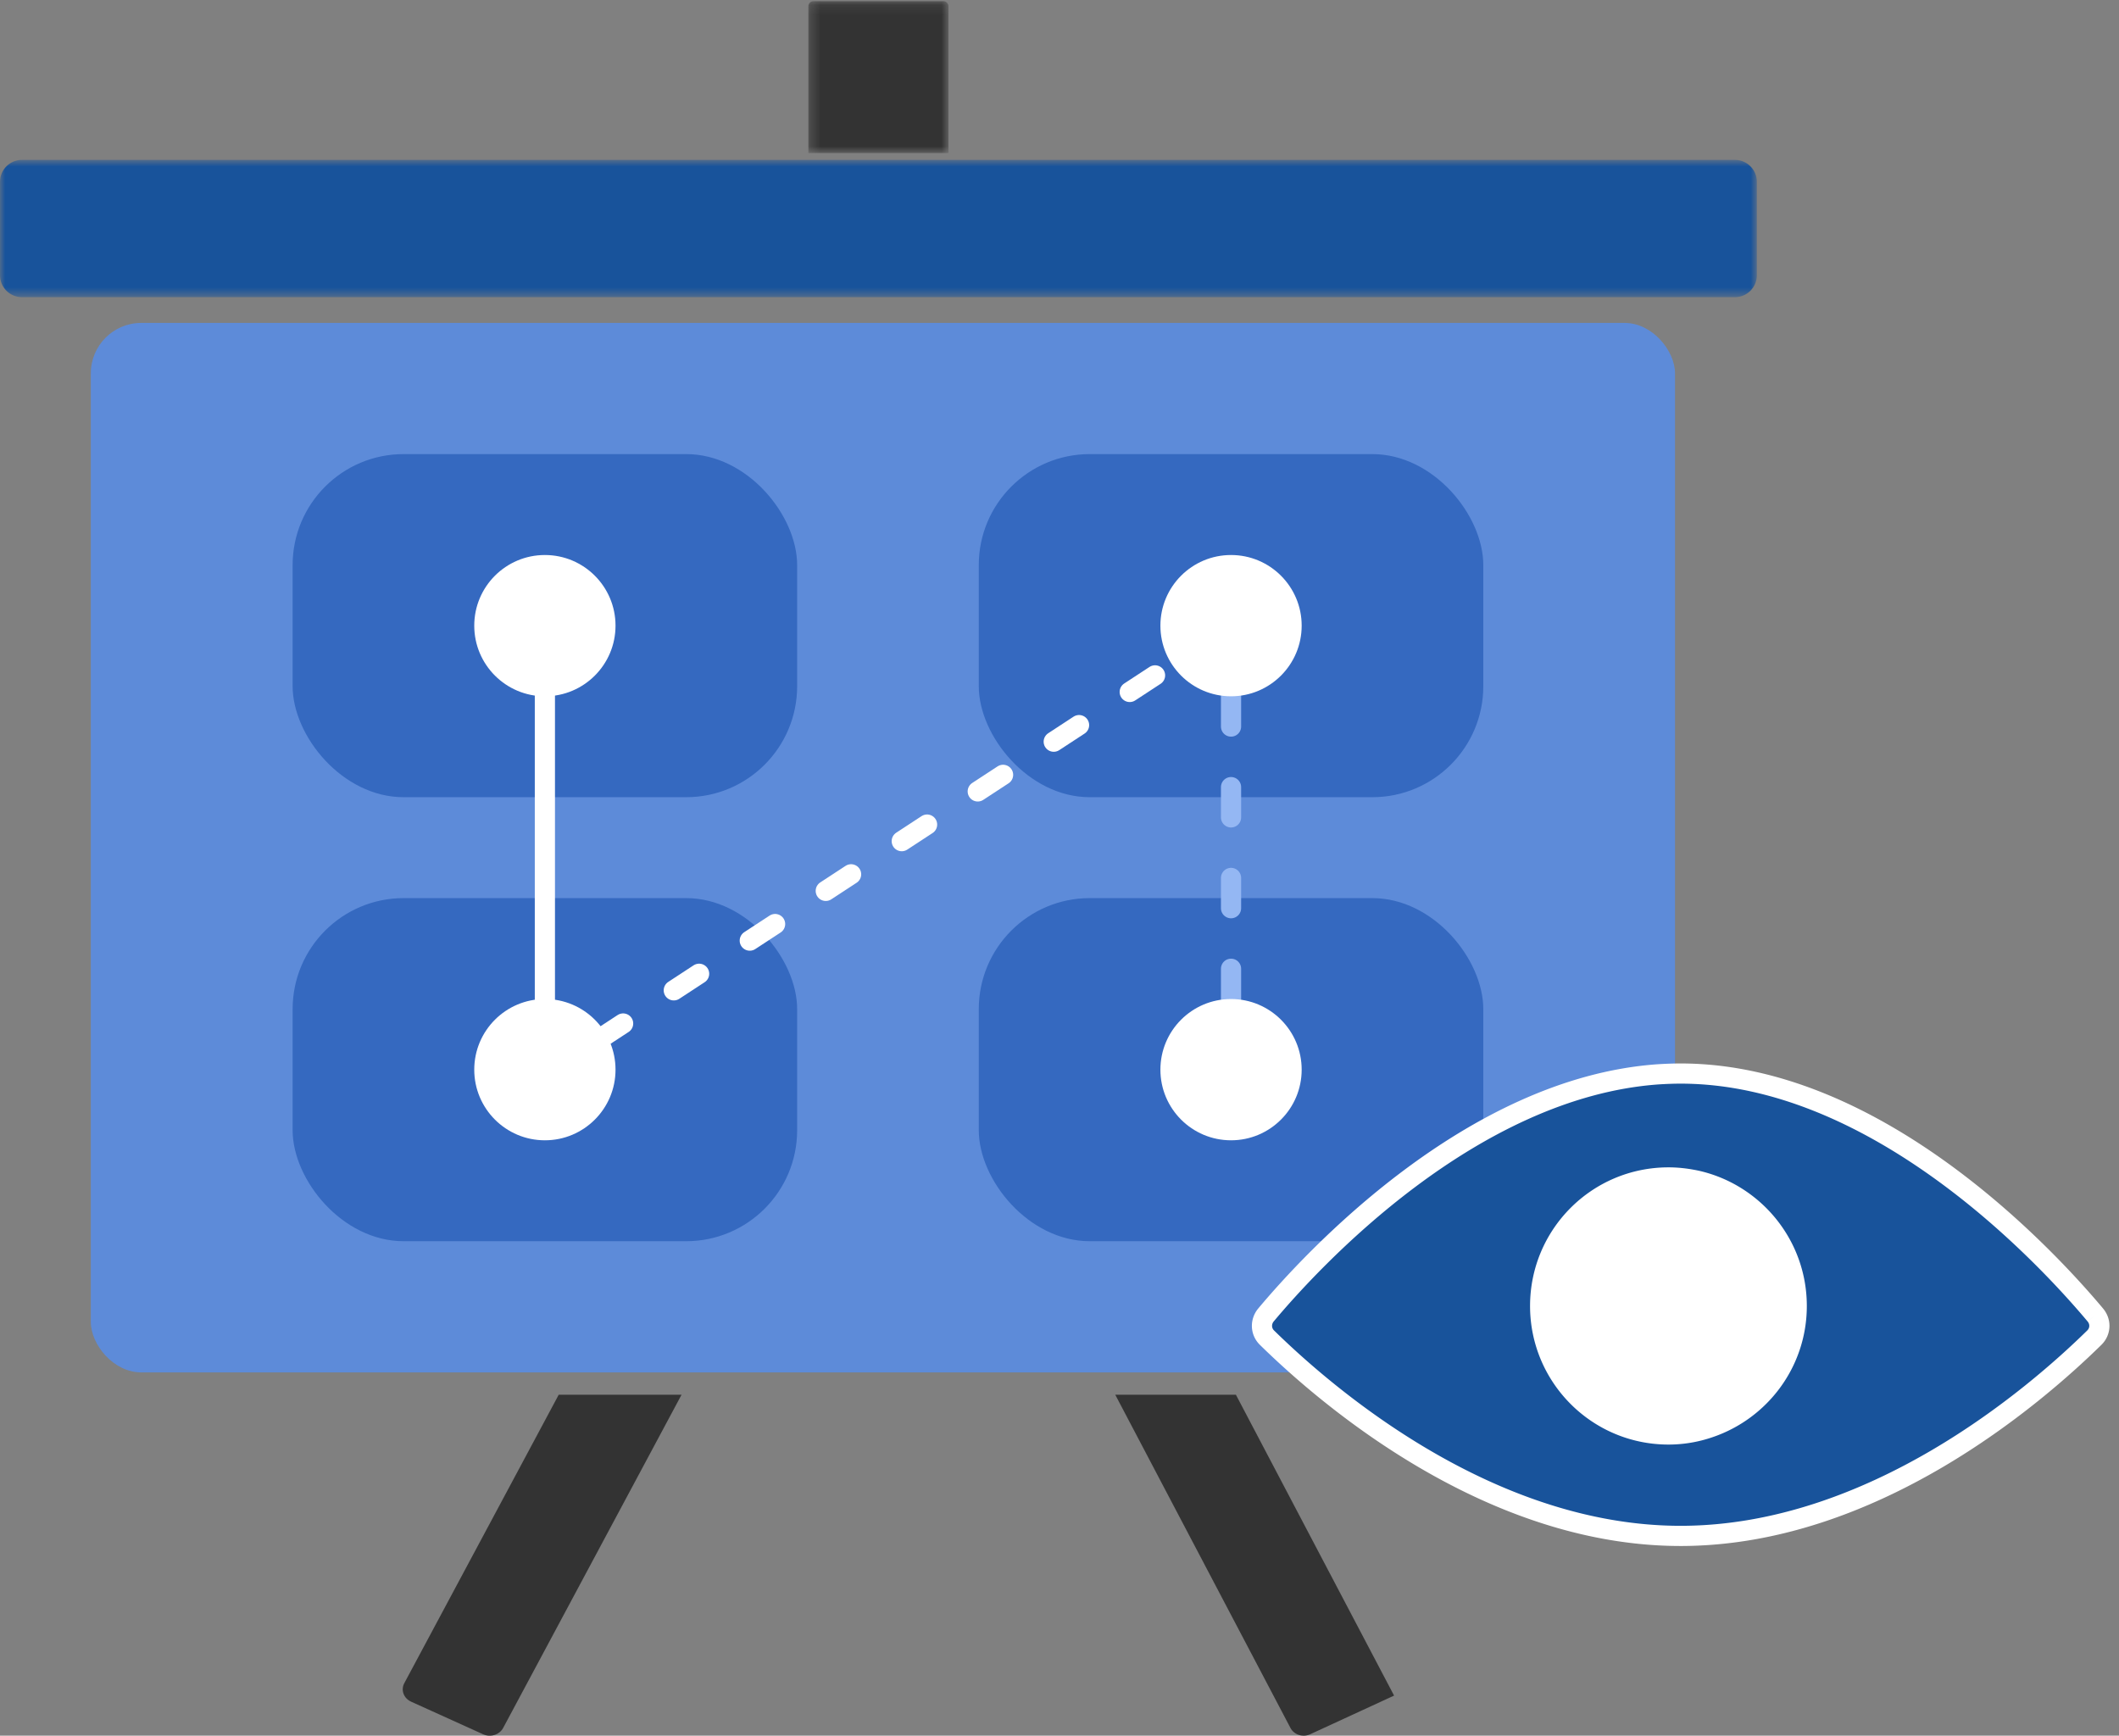 <svg xmlns="http://www.w3.org/2000/svg" xmlns:xlink="http://www.w3.org/1999/xlink" width="210" height="172" viewBox="0 0 210 172">
    <rect x="0" y="0" width="210" height="172" fill="#808080" stroke="none"/>
    <defs>
        <path id="a" d="M.286.12h13.888v15.044H.286z"/>
        <path id="c" d="M0 .845h174.113v13.6H0z"/>
        <path id="e" d="M0 0h92v53H0z"/>
    </defs>
    <g fill="none" fill-rule="evenodd">
        <g fill-rule="nonzero" transform="translate(9 32)">
            <rect width="157" height="104" fill="#5D8BD9" rx="5"/>
            <rect width="50" height="34" x="20" y="13" fill="#3569C0" rx="11"/>
            <rect width="50" height="34" x="88" y="13" fill="#3569C0" rx="11"/>
            <rect width="50" height="34" x="20" y="57" fill="#3569C0" rx="11"/>
            <rect width="50" height="34" x="88" y="57" fill="#3569C0" rx="11"/>
            <circle cx="45" cy="30" r="7" fill="#FFF"/>
            <circle cx="45" cy="74" r="7" fill="#FFF"/>
            <path stroke="#FFF" stroke-dasharray="3,6" stroke-linecap="round" stroke-width="2" d="M113 30L45 74.5"/>
            <path stroke="#94B7F3" stroke-dasharray="3,6" stroke-linecap="round" stroke-width="2" d="M113 28v43"/>
            <path stroke="#FFF" stroke-width="2" d="M45 30v44.5"/>
            <circle cx="113" cy="74" r="7" fill="#FFF"/>
            <circle cx="113" cy="30" r="7" fill="#FFF"/>
        </g>
        <g transform="translate(79.825)">
            <mask id="b" fill="#fff">
                <use xlink:href="#a"/>
            </mask>
            <path fill="#333" d="M14.174.62a.501.501 0 0 0-.502-.501H.788A.502.502 0 0 0 .286.62v14.543h13.888V.62z" mask="url(#b)"/>
        </g>
        <path fill="#333" d="M40.066 166.8c-.363.677-.06 1.498.677 1.83l7.13 3.229c.737.334 1.627.055 1.99-.623l17.68-33.022H55.37L40.066 166.8zM127.889 171.236c.356.678 1.233.957 1.955.623l8.314-3.831-15.676-29.814h-11.956l17.363 33.022z"/>
        <g transform="translate(0 15)">
            <mask id="d" fill="#fff">
                <use xlink:href="#c"/>
            </mask>
            <path fill="#18539B" d="M171.939.845H2.175A2.18 2.18 0 0 0 0 3.03v9.231c0 .604.243 1.148.637 1.546.393.394.938.638 1.538.638h169.764c.601 0 1.145-.244 1.537-.638.394-.398.637-.942.637-1.546V3.03A2.18 2.18 0 0 0 171.94.845" mask="url(#d)"/>
        </g>
        <g transform="translate(122 103)">
            <mask id="f" fill="#fff">
                <use xlink:href="#e"/>
            </mask>
            <circle cx="45" cy="28" r="15" fill="#FFF" fill-rule="nonzero" mask="url(#f)"/>
            <path fill="#18539B" stroke="#FFF" stroke-width="2" d="M47.418 38.466a12.417 12.417 0 0 1-4.063.686c-7.03 0-12.721-5.704-12.721-12.734 0-7.048 5.691-12.737 12.721-12.737.974 0 1.918.122 2.83.32 5.646 1.299 9.877 6.36 9.877 12.417 0 5.598-3.622 10.34-8.644 12.048m38.242-11.15c-4.702-5.612-21.548-23.93-41.102-23.93-.761 0-1.507.032-2.253.078-18.58 1.326-34.33 18.453-38.85 23.853-.547.67-.517 1.616.092 2.226 6.026 5.918 22.065 19.66 41.01 19.66h.122c18.9-.061 34.879-13.756 40.89-19.66.608-.61.654-1.555.09-2.226" mask="url(#f)"/>
        </g>
    </g>
</svg>

